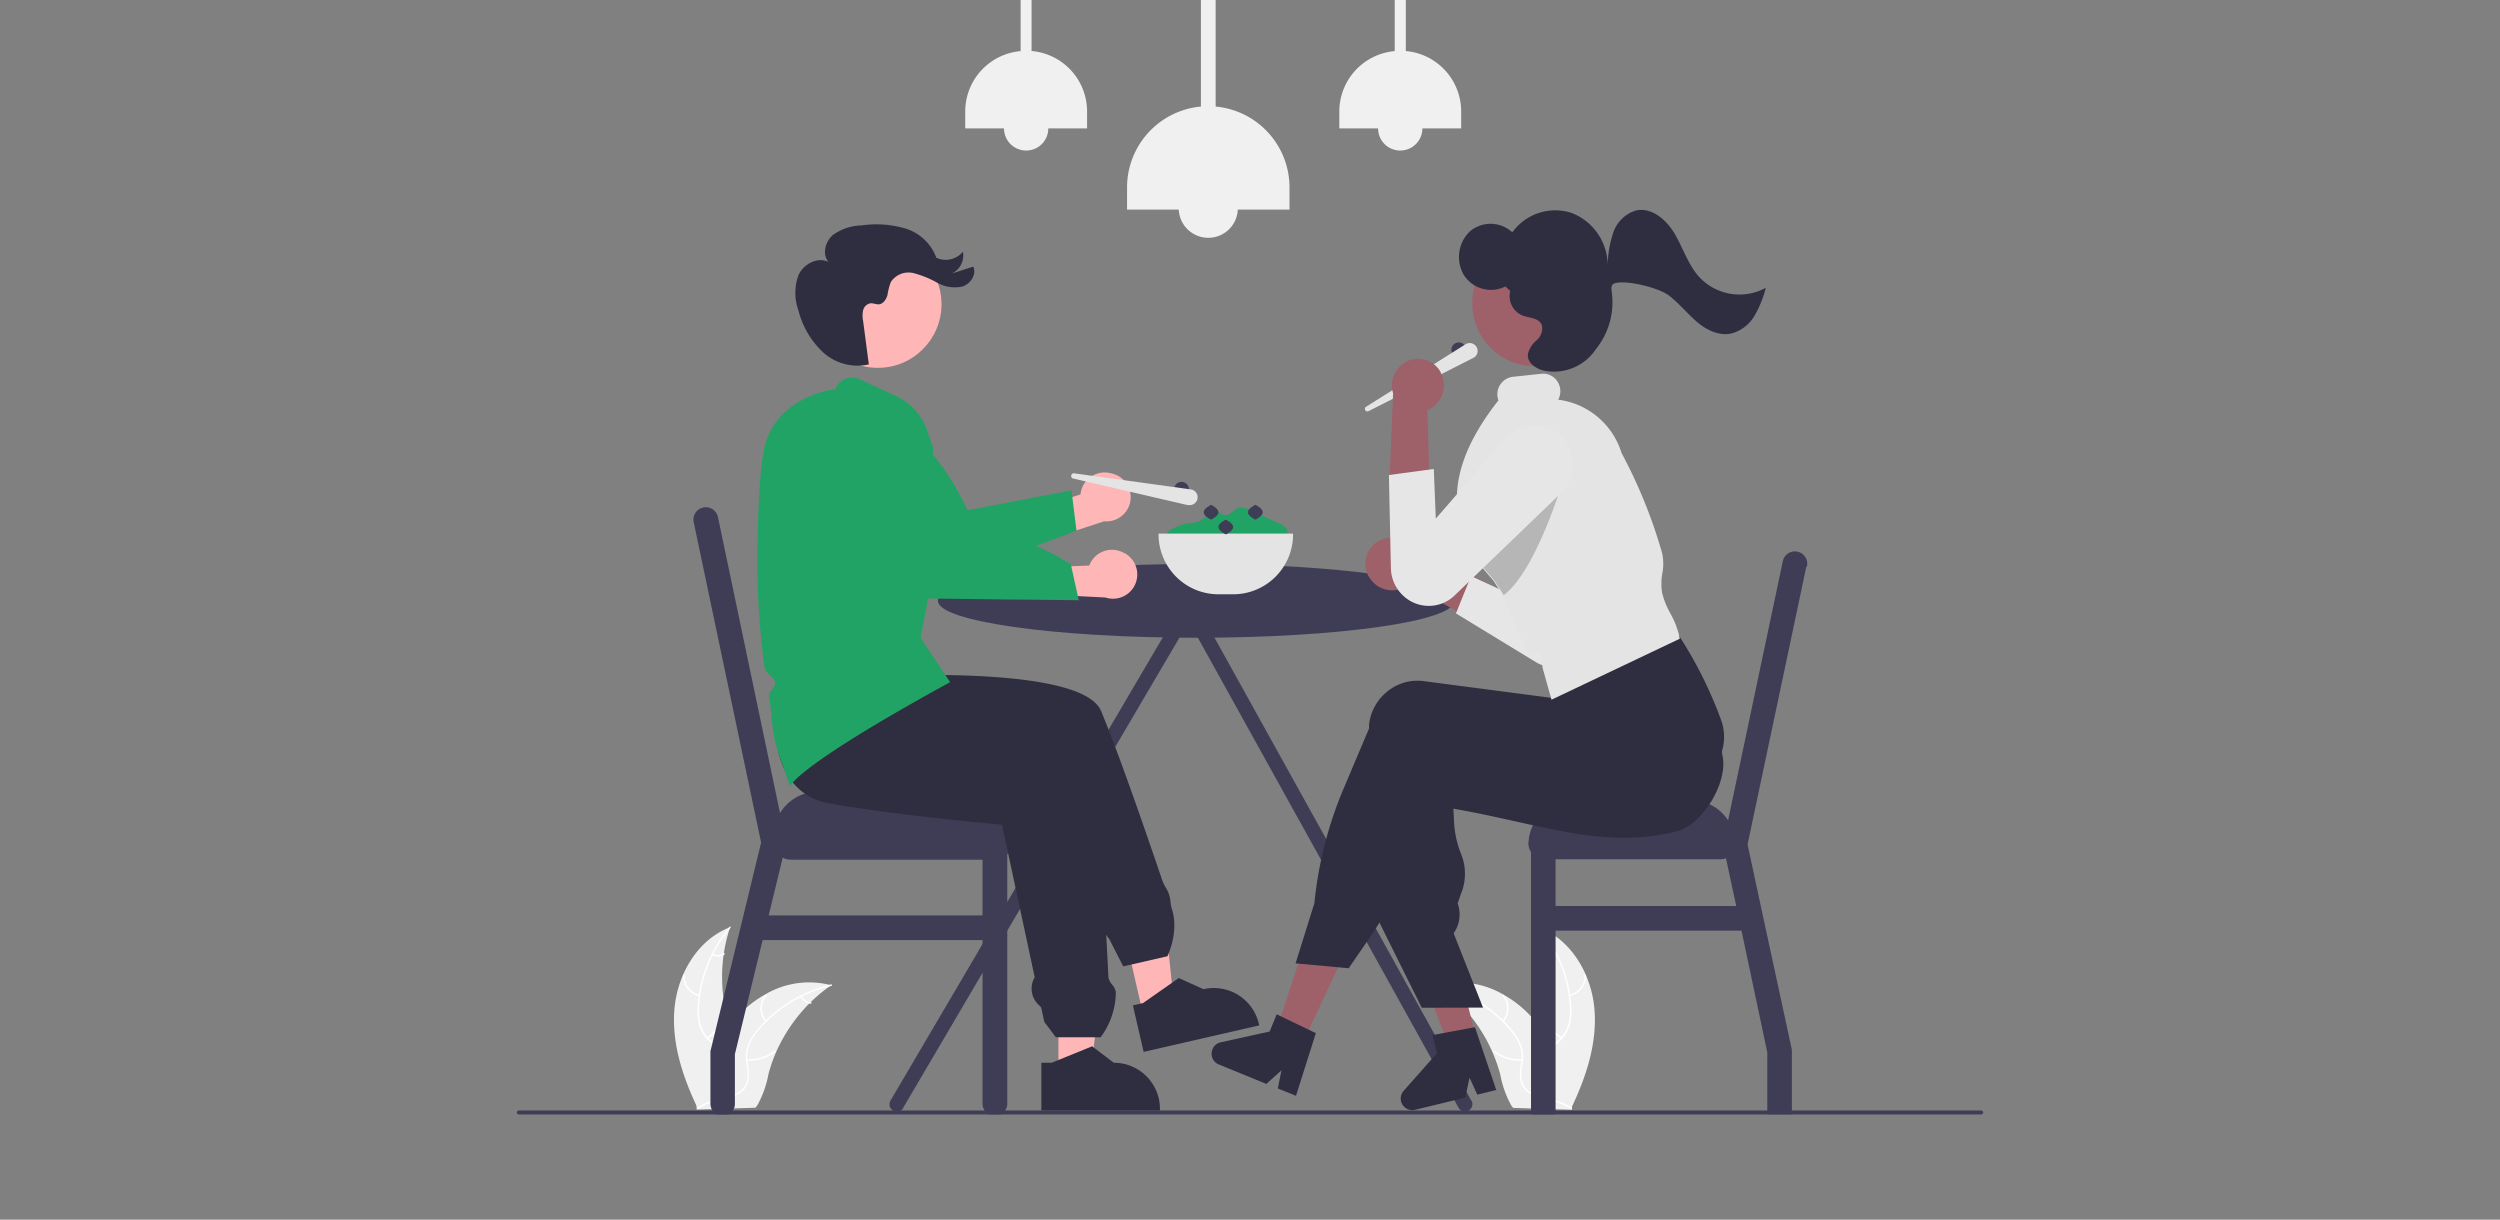 <svg xmlns="http://www.w3.org/2000/svg" xmlns:xlink="http://www.w3.org/1999/xlink" viewBox="0 0 412 201">
  <rect x="0" y="0" width="412" height="201" fill="#808080" stroke="none"/>
  <defs>
    <clipPath id="a">
      <rect y="-19" width="412" height="335" fill="none"/>
    </clipPath>
  </defs>
  <g clip-path="url(#a)">
    <g>
      <path d="M242.48,181.4,197.21,99.79A1.2,1.2,0,0,0,196,98.65h0a1.21,1.21,0,0,0-1.26,1.1l-48,81.65a1.22,1.22,0,0,0,2.08,1.27l0-.06,47.11-80.18,44.47,80.18a1.22,1.22,0,0,0,2.14-1.16l0-.06Z" fill="#3f3d56"/>
      <path d="M188.43,167.39l5.12-1.17-2.09-20.3-7.55,1.74Z" fill="#ffb6b6"/>
      <path d="M192.39,157.59l-7.28,1.67-2.33-4.55-.13-.16a7.27,7.27,0,0,1-1.63-4.49l-6.05-16-.5-.23a3,3,0,0,1-1.41-4,3.72,3.72,0,0,1,.19-.34l-.64-1.69-18.08,0h0l-22.2-6.22,2.34-13.9,6.24,3.92c2.06-.13,37.31-2.3,40.56,5.6,2.9,7,7.08,19.06,10.08,27.9a7.13,7.13,0,0,0,.55,1.15,5,5,0,0,1,.8,2.4,5.21,5.21,0,0,0,.21,1.1c1.24,3.72-.65,7.7-.67,7.74Z" fill="#2f2e41"/>
      <path d="M186.7,165.69l1.67-.38,5.89-4.13,4.08,1.84h0a7.61,7.61,0,0,1,9.12,5.72h0l.06.24-19.05,4.37Z" fill="#2f2e41"/>
      <path d="M111.16,166.15c.52-5.66,3.84-11.33,9.16-13.34a26.17,26.17,0,0,0,.58,18c.9,2.2,2.13,4.57,1.42,6.85a5.86,5.86,0,0,1-2.89,3.24,17.68,17.68,0,0,1-4.2,1.44l-.28.24C112.49,177.44,110.64,171.81,111.16,166.15Z" fill="#f0f0f0"/>
      <path d="M120.38,152.91a22.36,22.36,0,0,0-5.16,12.78,9.82,9.82,0,0,0,.2,3,5.58,5.58,0,0,0,1.46,2.52,11,11,0,0,1,1.84,2.07,3.38,3.38,0,0,1,.26,2.76,8.86,8.86,0,0,1-1.86,3,8.73,8.73,0,0,0-2.06,3.3c0,.15-.28.08-.24-.07.58-2.25,2.7-3.58,3.66-5.62a3.43,3.43,0,0,0,.14-3,8.77,8.77,0,0,0-1.84-2.14,5.91,5.91,0,0,1-1.51-2.41,8.68,8.68,0,0,1-.32-3,21.6,21.6,0,0,1,1.37-6.64,22.79,22.79,0,0,1,3.88-6.7C120.31,152.61,120.48,152.79,120.38,152.91Z" fill="#fff"/>
      <path d="M115.24,164.17a3.37,3.37,0,0,1-2.67-3.44.12.12,0,0,1,.12-.12.12.12,0,0,1,.13.12,3.1,3.1,0,0,0,2.49,3.19C115.46,164,115.39,164.2,115.24,164.17Z" fill="#fff"/>
      <path d="M116.51,170.93a6.47,6.47,0,0,0,2.77-3.82c0-.16.28-.09.24.07a6.72,6.72,0,0,1-2.89,4C116.49,171.24,116.38,171,116.51,170.93Z" fill="#fff"/>
      <path d="M117.46,157.22a1.89,1.89,0,0,0,1.8-.15c.14-.09.26.13.12.22a2.13,2.13,0,0,1-2,.17.13.13,0,0,1-.08-.16.12.12,0,0,1,.15-.08Z" fill="#fff"/>
      <path d="M137,162.36a2.2,2.2,0,0,0-.25.17,25,25,0,0,0-3.12,2.6l-.23.22a26.76,26.76,0,0,0-5.48,8,25,25,0,0,0-1.28,3.68,16.83,16.83,0,0,1-1.81,5.09,3.5,3.5,0,0,1-.33.43l-9.26.3-.07,0-.37,0a1.18,1.18,0,0,0,0-.2l0-.11s0,0,0-.08,0,0,0,0,0,0,0-.06c.08-.39.17-.77.25-1.15h0a38,38,0,0,1,2.9-8.42l.12-.25a27,27,0,0,1,2.09-3.4c.44-.58.9-1.15,1.39-1.69a18,18,0,0,1,4.39-3.51,14.23,14.23,0,0,1,10.68-1.7A1.64,1.64,0,0,1,137,162.36Z" fill="#f0f0f0"/>
      <path d="M137,162.48a22.34,22.34,0,0,0-11.81,7.09,9.43,9.43,0,0,0-1.65,2.53,5.48,5.48,0,0,0-.35,2.89,11.61,11.61,0,0,1,.22,2.76A3.33,3.33,0,0,1,122,180.1a8.83,8.83,0,0,1-3.27,1.26,8.71,8.71,0,0,0-3.64,1.39c-.12.1-.27-.1-.14-.2,1.81-1.44,4.3-1.23,6.3-2.28a3.43,3.43,0,0,0,1.92-2.32,8.85,8.85,0,0,0-.18-2.81,6,6,0,0,1,.24-2.84,8.91,8.91,0,0,1,1.55-2.58,21.44,21.44,0,0,1,5.1-4.49,22.64,22.64,0,0,1,7.13-3C137.15,162.19,137.18,162.44,137,162.48Z" fill="#fff"/>
      <path d="M126.14,168.37a3.35,3.35,0,0,1-.06-4.35c.1-.13.3,0,.2.15a3.12,3.12,0,0,0,.06,4.05C126.45,168.34,126.25,168.49,126.14,168.37Z" fill="#fff"/>
      <path d="M123.09,174.53a6.46,6.46,0,0,0,4.51-1.38c.12-.1.27.1.15.2a6.75,6.75,0,0,1-4.7,1.43C122.89,174.77,122.93,174.52,123.09,174.53Z" fill="#fff"/>
      <path d="M132.1,164.16a1.9,1.9,0,0,0,1.53,1c.16,0,.12.26,0,.25a2.13,2.13,0,0,1-1.69-1.06.13.13,0,0,1,0-.18.12.12,0,0,1,.17,0Z" fill="#fff"/>
      <path d="M262.75,166.15c-.52-5.66-3.83-11.33-9.15-13.34a26.23,26.23,0,0,1-.58,18c-.9,2.2-2.13,4.57-1.42,6.85a5.84,5.84,0,0,0,2.88,3.24,18,18,0,0,0,4.2,1.44l.28.24C261.43,177.44,263.27,171.81,262.75,166.15Z" fill="#f0f0f0"/>
      <path d="M253.54,152.91a22.43,22.43,0,0,1,5.16,12.78,9.53,9.53,0,0,1-.21,3,5.4,5.4,0,0,1-1.46,2.52,11.7,11.7,0,0,0-1.84,2.07,3.37,3.37,0,0,0-.25,2.76,8.84,8.84,0,0,0,1.85,3,8.61,8.61,0,0,1,2.06,3.3c0,.15.28.08.24-.07-.57-2.25-2.69-3.58-3.66-5.62a3.39,3.39,0,0,1-.13-3,8.73,8.73,0,0,1,1.83-2.14,5.93,5.93,0,0,0,1.52-2.41,9.19,9.19,0,0,0,.32-3,21.61,21.61,0,0,0-1.38-6.64,22.57,22.57,0,0,0-3.88-6.7c-.1-.12-.27.06-.17.18Z" fill="#fff"/>
      <path d="M258.68,164.17a3.37,3.37,0,0,0,2.67-3.44.12.12,0,0,0-.13-.12.12.12,0,0,0-.12.12,3.11,3.11,0,0,1-2.49,3.19C258.45,164,258.52,164.2,258.68,164.17Z" fill="#fff"/>
      <path d="M257.4,170.93a6.47,6.47,0,0,1-2.77-3.82c0-.16-.28-.09-.24.07a6.77,6.77,0,0,0,2.89,4C257.42,171.24,257.54,171,257.4,170.93Z" fill="#fff"/>
      <path d="M256.45,157.22a1.89,1.89,0,0,1-1.8-.15c-.13-.09-.25.13-.12.22a2.13,2.13,0,0,0,2,.17.12.12,0,0,0,.08-.16A.12.12,0,0,0,256.45,157.22Z" fill="#fff"/>
      <path d="M236.88,162.36l.24.17a24.3,24.3,0,0,1,3.12,2.6l.23.22a26.14,26.14,0,0,1,6.77,11.71,16.81,16.81,0,0,0,1.8,5.09,3.5,3.5,0,0,0,.33.43l9.27.3.06,0,.37,0c0-.06,0-.13,0-.2a.36.36,0,0,1,0-.11l0-.08v0a.14.14,0,0,0,0-.06c-.08-.39-.16-.77-.25-1.15h0a37.45,37.45,0,0,0-2.9-8.42l-.12-.25a24.82,24.82,0,0,0-2.09-3.4c-.43-.58-.9-1.15-1.39-1.69a18,18,0,0,0-4.39-3.51,14.21,14.21,0,0,0-10.67-1.7A1.28,1.28,0,0,0,236.88,162.36Z" fill="#f0f0f0"/>
      <path d="M236.89,162.48a22.3,22.3,0,0,1,11.81,7.09,9.43,9.43,0,0,1,1.65,2.53,5.49,5.49,0,0,1,.36,2.89,11.12,11.12,0,0,0-.23,2.76,3.37,3.37,0,0,0,1.46,2.35,8.7,8.7,0,0,0,3.27,1.26,8.66,8.66,0,0,1,3.63,1.39c.12.1.27-.1.15-.2-1.81-1.44-4.3-1.23-6.3-2.28a3.38,3.38,0,0,1-1.92-2.32,8.56,8.56,0,0,1,.17-2.81,6,6,0,0,0-.24-2.84,8.88,8.88,0,0,0-1.54-2.58,21.83,21.83,0,0,0-5.1-4.49,22.69,22.69,0,0,0-7.14-3C236.77,162.19,236.74,162.44,236.89,162.48Z" fill="#fff"/>
      <path d="M247.77,168.37a3.35,3.35,0,0,0,.07-4.35c-.1-.13-.3,0-.2.15a3.11,3.11,0,0,1-.07,4.05C247.47,168.34,247.67,168.49,247.77,168.37Z" fill="#fff"/>
      <path d="M250.83,174.53a6.47,6.47,0,0,1-4.52-1.38c-.12-.1-.27.1-.14.2a6.75,6.75,0,0,0,4.7,1.43C251,174.77,251,174.52,250.83,174.53Z" fill="#fff"/>
      <path d="M241.81,164.16a1.88,1.88,0,0,1-1.52,1c-.17,0-.13.26,0,.25a2.12,2.12,0,0,0,1.69-1.06.14.14,0,0,0,0-.18A.13.13,0,0,0,241.81,164.16Z" fill="#fff"/>
      <path d="M326.82,183.34a.33.33,0,0,1-.33.32H85.5a.32.32,0,0,1-.32-.32.33.33,0,0,1,.32-.33h241A.33.33,0,0,1,326.82,183.34Z" fill="#3f3d56"/>
      <circle cx="240.41" cy="57.65" r="1.22" fill="#3f3d56"/>
      <path d="M225.18,67l16.4-10.3A1.3,1.3,0,0,1,243,58.87l-.18.1-17.27,8.78a.42.42,0,0,1-.57-.17.43.43,0,0,1,.16-.56Z" fill="#e4e4e4"/>
      <path d="M192.27,89.21a1.11,1.11,0,0,1,0-1.29,2.48,2.48,0,0,1,1.07-.85,8.89,8.89,0,0,1,2.8-.89,4.09,4.09,0,0,0,2.12-.62c.57-.47.89-1.36,1.63-1.44s1.27.71,2,.76c.89.06,1.47-1,2.33-1.19a2.77,2.77,0,0,1,1.71.36l3.24,1.47,1.66.75c.58.27,1.23.62,1.34,1.25.15.86-.81,1.47-1.63,1.78a26.23,26.23,0,0,1-18.15,0" fill="#22a366"/>
      <ellipse cx="197.15" cy="99.02" rx="42.58" ry="6.08" fill="#3f3d56"/>
      <rect x="251.9" y="136.74" width="34.07" height="4.87" rx="2.43" fill="#3f3d56"/>
      <path d="M297.69,93.35,288,139.17l2.52,11.73L295.3,173v10a1.77,1.77,0,0,1-.12.64h-3.82a2,2,0,0,1-.11-.64,0,0,0,0,1,0-.05v-9.52L287,153.37l-.87-4.06-1.69-7.86-.5-2.28h0l.49-2.28.37-1.76,9-42.61a2,2,0,0,1,4,.77s0,0,0,.07Z" fill="#3f3d56"/>
      <path d="M256.36,139.17V183s0,0,0,0a1.82,1.82,0,0,1-.12.65h-3.81a2.41,2.41,0,0,1-.12-.65V139.17a2,2,0,0,1,4.06,0h0Z" fill="#3f3d56"/>
      <path d="M259.2,131.87h19.47a7.3,7.3,0,0,1,7.3,7.3H251.9A7.3,7.3,0,0,1,259.2,131.87Z" fill="#3f3d56"/>
      <path d="M288.4,153.37H254.34a2,2,0,0,1,0-4.06H288.4a2,2,0,1,1,0,4.06Z" fill="#3f3d56"/>
      <path d="M163.93,141.68H130.3a2.81,2.81,0,0,1-2.8-2.8h0a2.8,2.8,0,0,1,2.8-2.8h33.63a2.8,2.8,0,0,1,2.8,2.8h0A2.8,2.8,0,0,1,163.93,141.68Z" fill="#3f3d56"/>
      <path d="M129.58,138.91l-.62,2.56-2.28,9.39-1,4.06-4.57,18.81v8.16a2,2,0,0,1-1,1.77h-2a1.93,1.93,0,0,1-.69-.64,2.08,2.08,0,0,1-.34-1.13v-8.64l5.08-20.9,3.27-13.5-11.11-52.8a2,2,0,1,1,4-.83L128.55,134l.47,2.25.55,2.62Z" fill="#3f3d56"/>
      <path d="M166,138.88v43a2,2,0,0,1-.34,1.12,2.07,2.07,0,0,1-.7.65h-2a2.07,2.07,0,0,1-.7-.65,2,2,0,0,1-.34-1.12v-43a2,2,0,0,1,4.06,0Z" fill="#3f3d56"/>
      <path d="M166.73,138.88H127.5v-1.11a7.3,7.3,0,0,1,7.3-7.3h24.63a7.3,7.3,0,0,1,7.3,7.3h0Z" fill="#3f3d56"/>
      <path d="M163.93,154.92H124.7a2,2,0,1,1,0-4.06h39.23a2,2,0,1,1,0,4.06Z" fill="#3f3d56"/>
      <path d="M214.35,172.6l-4.27-2,5.86-17.82,6.29,3Z" fill="#9e616a"/>
      <path d="M243.23,171l-4.58,1.13L232,154.59l6.76-1.67Z" fill="#9e616a"/>
      <path d="M225.67,95.17a4.42,4.42,0,0,0,6,1.51,4,4,0,0,0,.58-.41L245.73,104l-.58-7.94-12.71-6.12a4.42,4.42,0,0,0-5.37-.7,4.25,4.25,0,0,0-1.46,5.84l.06.09Z" fill="#9e616a"/>
      <path d="M239.94,101.09l2.38,1.45,10.7,6.52a6.3,6.3,0,0,0,8.69-2h0a6.23,6.23,0,0,0,.79-4.36L257.74,79a6.59,6.59,0,0,0-7.69-5.26,6.17,6.17,0,0,0-1,.26,6.28,6.28,0,0,0-4,7.62l5,16.86-7.62-3.55Z" fill="#e6e6e6"/>
      <path d="M234.31,166.08,227,151.37v0l.73-27c0-.24,0-.48.05-.72a8.18,8.18,0,0,1,3.13-5.52,7.82,7.82,0,0,1,5.88-1.61l21,2.71.73-3,.13,0,20.09-7.37.12.19c2.63,4.29,4.47,12.84,5,15.36v0c0,.06,0,.09,0,.1,1,4.3-3.24,11.42-7.5,12.49-9,2.29-17,.5-26.28-1.56-3.33-.74-6.77-1.51-10.56-2.17l.11,2.23a16.61,16.61,0,0,0,1.06,5,8.68,8.68,0,0,1,.08,6.8l-.55,1.58a5.35,5.35,0,0,1-.55,4.76l-.11.17,4.84,12.24Z" fill="#2f2e41"/>
      <path d="M222.26,159.57l-8.75-.81,3.1-9.91a64.69,64.69,0,0,1,4.78-18.8l4.23-10c0-.23,0-.45,0-.67a8.18,8.18,0,0,1,3.13-5.52,7.82,7.82,0,0,1,5.88-1.61L255.62,115l.91-7.66,20.1-2.69.09.15a68.6,68.6,0,0,1,7,14.09c.07.2.12.4.17.6a8.1,8.1,0,0,1-5.8,9.78c-10.8,2.75-23.78,2.68-40.85-.24L229,148.64a29.47,29.47,0,0,1-2.91,5.35Z" fill="#2f2e41"/>
      <ellipse cx="252.76" cy="49.96" rx="10.13" ry="10.36" fill="#9e616a"/>
      <path d="M255.69,115.31l-1.46-5.2-.35-2.57-2.09.07-4.1-9.47-1.6-2.5c-.32-.34-.61-.67-.88-1a22.14,22.14,0,0,1-3.93-6.34,16.47,16.47,0,0,1-1.16-5.22c-.3-5.29,1.94-10.88,6.82-17.1a3.2,3.2,0,0,1-.16-.68,2.9,2.9,0,0,1,2.51-3.2L254,61.6a2.74,2.74,0,0,1,2.06.6,2.92,2.92,0,0,1,.73,3.67,12.57,12.57,0,0,1,10.44,8.78,83.06,83.06,0,0,1,6.7,16.55,8.29,8.29,0,0,1,0,3.4,9.64,9.64,0,0,0,0,3.17,13.94,13.94,0,0,0,1.35,3.33,13.72,13.72,0,0,1,1.53,4.07v.1Z" fill="#e4e4e4"/>
      <path d="M241.4,88.27a22,22,0,0,0,3.92,6.3c.28.34.58.67.89,1l1.6,2.52c5.9-4.43,10.69-21.86,10.69-21.86l-6.66-1.3Z" opacity="0.2" style="isolation: isolate"/>
      <path d="M237.37,61.28a4.46,4.46,0,0,1-1.5,6,5.38,5.38,0,0,1-.64.31l.47,15.53L229,78.92l.58-14.1a4.45,4.45,0,0,1,1.92-5.08,4.25,4.25,0,0,1,5.83,1.43l.07.11Z" fill="#9e616a"/>
      <path d="M236.29,77.29l-7.4,1,.33,15.31a6.38,6.38,0,0,0,3.13,5.4h0a6.13,6.13,0,0,0,7.33-.83l17.46-16.8a6.62,6.62,0,0,0,.49-9.09h0a6.29,6.29,0,0,0-8.85-.74l-.14.13a5.78,5.78,0,0,0-.5.49L236.62,85.47Z" fill="#e6e6e6"/>
      <path d="M174.43,177.18h5.25l2.5-20.25h-7.75Z" fill="#ffb6b6"/>
      <circle cx="144.68" cy="50.14" r="10.48" fill="#ffb6b6"/>
      <path d="M181.4,170.94H174l-1.9-2.54-.52-2.39-.44-.43a3.68,3.68,0,0,1-.62-4.53l-5.39-25.13c-1.41-.13-17.32-1.55-28.38-3.5a9.73,9.73,0,0,1-6.57-4.1C126.4,122.89,128,114.09,128,114l0-.1h.1L154,111l0,0c.86.4,21,10,24.33,13.28,1.49,1.49,4.82,10.34,5.56,19.74a15,15,0,0,1-.81,5.06,14.6,14.6,0,0,0-.79,4.68c.13,2.34.26,4.8.38,7.3a2.53,2.53,0,0,0,.61,1.21,2.52,2.52,0,0,1,.61,1.22,12.61,12.61,0,0,1-2.46,7.39Z" fill="#2f2e41"/>
      <path d="M183.09,78a4,4,0,0,0-4.9,2.8,5.58,5.58,0,0,0-.13.69l-8.7,2.72.37,5.7,12.24-4A4,4,0,0,0,183.1,78Z" fill="#ffb6b6"/>
      <path d="M177.41,87.46l-6.51,2.47-.16.32a3.28,3.28,0,0,1-4.42,1.41h0L151.7,97.2s-6.54-6.54-11.18-12.37l1.58-9.75a18.81,18.81,0,0,1,2.3-6.41c9.53,2.09,15,15.42,15,15.42l17.18-3.28Z" fill="#22a366"/>
      <path d="M143.19,60.05a8.44,8.44,0,0,1-7.56-2,14.19,14.19,0,0,1-4.06-6.93,8.44,8.44,0,0,1,.05-5.84c.86-1.8,3.15-3,4.92-2.1-1.09-1.27-.54-3.37.73-4.46a8.38,8.38,0,0,1,4.7-1.57,17.09,17.09,0,0,1,7.22.5,7.9,7.9,0,0,1,5.12,4.83,3.67,3.67,0,0,0,4.38-1,3.31,3.31,0,0,1-1.83,3.6l3.53-1.14c.61,1.29-.46,2.88-1.82,3.29a5.92,5.92,0,0,1-4.12-.64A16.38,16.38,0,0,0,150.51,45a3.48,3.48,0,0,0-3.7,1.48,10.72,10.72,0,0,0-.56,2.16c-.2.71-.7,1.46-1.43,1.52-.47,0-.93-.22-1.4-.17a1.51,1.51,0,0,0-1.18,1.16,4.2,4.2,0,0,0,0,1.73l.9,6.86" fill="#2f2e41"/>
      <path d="M130.21,129.57h-.08l0-.08c-.3-1-.68-2-1-3.06a35.11,35.11,0,0,1-1.38-4.25,31.11,31.11,0,0,1-.61-4.19c-.1-1-.21-2.08-.39-3.12a1.87,1.87,0,0,1,.52-1.32,1.84,1.84,0,0,0,.48-1.11,2.81,2.81,0,0,0-.84-1.14,2.69,2.69,0,0,1-.92-1.3,129.81,129.81,0,0,1-1.17-18.7c.09-8.65.48-14.55,1.16-17.53,1.84-8,10.34-9.47,11.67-9.65a3,3,0,0,1,3.79-1.72l.19.08,6,2.77a9.83,9.83,0,0,1,5.23,5.84l.9,2.73.44,18.37-2.49,12.93,4.87,7.3C130.6,126.64,130.3,129.57,130.21,129.57Z" fill="#22a366"/>
      <path d="M171.61,175.14h1.71l6.66-2.71,3.57,2.71h0a7.6,7.6,0,0,1,7.61,7.61V183H171.61Z" fill="#2f2e41"/>
      <path d="M185.27,91.15a4,4,0,0,0-5.46,1.42,3.64,3.64,0,0,0-.3.63l-9.12.36-1.22,4.24,13,.67a4,4,0,0,0,3.15-7.32Z" fill="#ffb6b6"/>
      <path d="M177.78,98.92l-9.36-.11-1.18,0-19.05-.24s-5.17-4.93-9.67-10l.63-4.57a18.67,18.67,0,0,1,6.25-11.55c6.45,4.31,10.19,12.84,10.19,12.84l6.28,2.81h0a27.52,27.52,0,0,1,12.53,3.67l2.07,1.2Z" fill="#22a366"/>
      <path d="M246.58,179.63l-3.12.77-1.28-2.8-.7,3.29-8.26,2a1.91,1.91,0,0,1-1.89-3.13l5.47-6.18-.73-3,7-1.3Z" fill="#2f2e41"/>
      <path d="M213.58,180.59l-3-1.21.61-3-2.5,2.25-7.87-3.22a1.91,1.91,0,0,1-1-2.49,1.89,1.89,0,0,1,1.36-1.15l8.06-1.78,1.16-2.83,6.45,3.1Z" fill="#2f2e41"/>
      <path d="M203.23,97.94H200.8a9.88,9.88,0,0,1-9.87-9.87v-.13H213.1v.13A9.88,9.88,0,0,1,203.23,97.94Z" fill="#e4e4e4"/>
      <path d="M200.8,84.42c0,.67-1.22,1.22-1.22,1.22s-1.21-.55-1.21-1.22,1.21-1.22,1.21-1.22S200.8,83.75,200.8,84.42Z" fill="#3f3d56"/>
      <path d="M208.1,84.42c0,.67-1.22,1.22-1.22,1.22s-1.22-.55-1.22-1.22,1.22-1.22,1.22-1.22S208.1,83.75,208.1,84.42Z" fill="#3f3d56"/>
      <path d="M203.23,86.85c0,.68-1.21,1.22-1.21,1.22s-1.22-.54-1.22-1.22S202,85.64,202,85.64,203.23,86.18,203.23,86.85Z" fill="#3f3d56"/>
      <circle cx="194.72" cy="80.63" r="1.22" fill="#3f3d56"/>
      <path d="M177,78l19.19,2.65a1.3,1.3,0,1,1-.25,2.59l-.22,0-18.87-4.38a.42.42,0,0,1-.31-.5A.42.42,0,0,1,177,78Z" fill="#e4e4e4"/>
      <path d="M200.34,17.56V-19h-2.43V17.56a13.39,13.39,0,0,0-12.17,13.33v3.65h8.52a4.87,4.87,0,0,0,9.73,0h8.52V30.89a13.39,13.39,0,0,0-12.17-13.33Z" fill="#f0f0f0"/>
      <path d="M231.68,8.42V-19h-1.83V8.42a10,10,0,0,0-9.13,10v2.74h6.39a3.65,3.65,0,1,0,7.3,0h6.39V18.41a10,10,0,0,0-9.13-10Z" fill="#f0f0f0"/>
      <path d="M170,8.42V-19H168.2V8.42a10,10,0,0,0-9.13,10v2.74h6.39a3.65,3.65,0,1,0,7.3,0h6.39V18.41a10,10,0,0,0-9.12-10Z" fill="#f0f0f0"/>
      <path d="M279.87,45.47c-1.72-2-2.54-4.68-3.92-7s-3.77-4.32-6.3-3.79a5.66,5.66,0,0,0-3.77,3.62,17.55,17.55,0,0,0-.93,5.47A9.32,9.32,0,0,0,259,35.09a8.72,8.72,0,0,0-9.77,3.2,5.27,5.27,0,0,0-7-.15,5.86,5.86,0,0,0-.94,7.26,5.31,5.31,0,0,0,6.8,1.81l.8.74a3.47,3.47,0,0,0,1.9,4c1.19.49,2.88.4,3.32,1.66a2.59,2.59,0,0,1-.89,2.48,4.21,4.21,0,0,0-1.43,2.3c-.11,1.41,1.34,2.39,2.66,2.69A8.3,8.3,0,0,0,263,57.55l.12-.16A12.3,12.3,0,0,0,265.6,48c-.1-.65,0-1.14.45-1.29,1.94-.66,7.36.73,9,2s3,2.93,4.54,4.28,3.6,2.37,5.6,2a6.25,6.25,0,0,0,3.9-2.87A17.55,17.55,0,0,0,291,47.43,9.05,9.05,0,0,1,279.87,45.47Z" fill="#2f2e41"/>
    </g>
  </g>
</svg>
